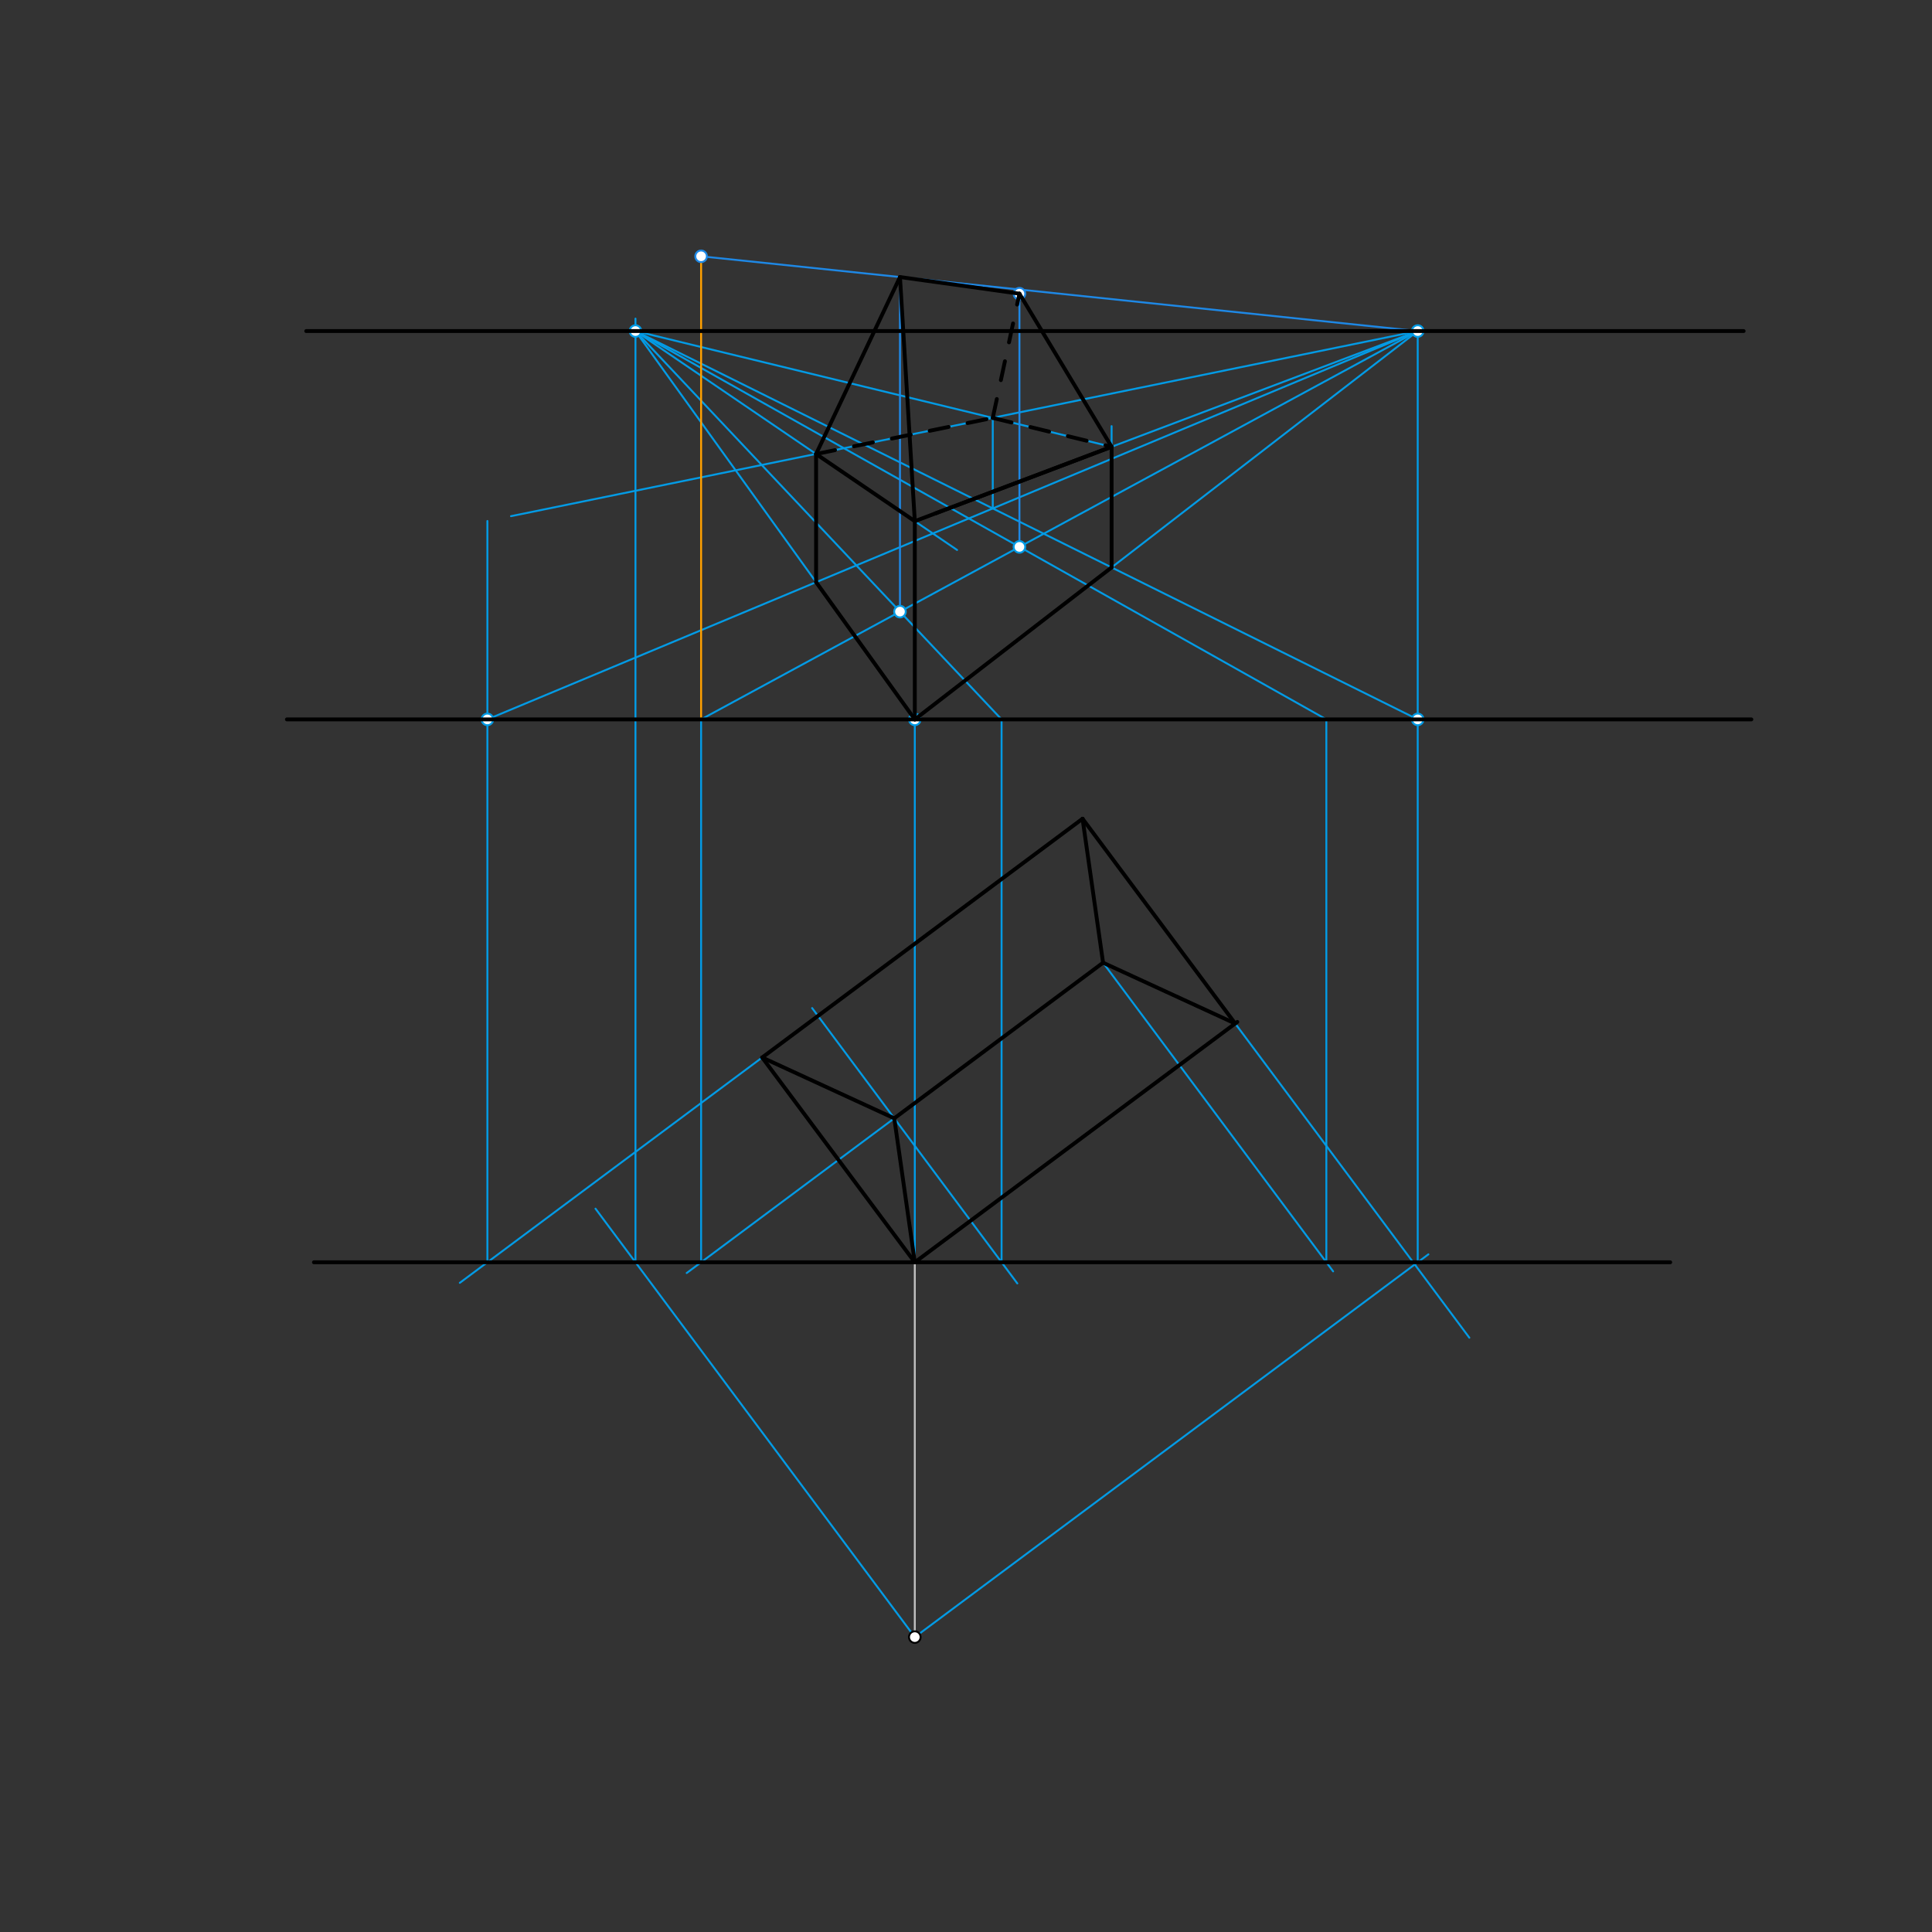 <svg xmlns="http://www.w3.org/2000/svg" class="svg--816" height="100%" preserveAspectRatio="xMidYMid meet" viewBox="0 0 1000 1000" width="100%"><rect x="0" y="0" width="1000" height="1000" fill="#333333" stroke="none"/><defs><marker id="marker-arrow" markerHeight="16" markerUnits="userSpaceOnUse" markerWidth="24" orient="auto-start-reverse" refX="24" refY="4" viewBox="0 0 24 8"><path d="M 0 0 L 24 4 L 0 8 z" stroke="inherit"></path></marker></defs><g class="aux-layer--949"><g class="element--733"><line stroke="#BDBDBD" stroke-dasharray="none" stroke-linecap="round" stroke-width="1" x1="473.5" x2="473.5" y1="653.359" y2="847.359"></line></g><g class="element--733"><line stroke="#039BE5" stroke-dasharray="none" stroke-linecap="round" stroke-width="1" x1="473.5" x2="739.328" y1="847.359" y2="649.242"></line></g><g class="element--733"><line stroke="#039BE5" stroke-dasharray="none" stroke-linecap="round" stroke-width="1" x1="733.804" x2="733.804" y1="653.359" y2="171.359"></line></g><g class="element--733"><line stroke="#039BE5" stroke-dasharray="none" stroke-linecap="round" stroke-width="1" x1="473.5" x2="308.232" y1="847.359" y2="625.607"></line></g><g class="element--733"><line stroke="#039BE5" stroke-dasharray="none" stroke-linecap="round" stroke-width="1" x1="328.915" x2="328.915" y1="653.359" y2="164.91"></line></g><g class="element--733"><line stroke="#039BE5" stroke-dasharray="none" stroke-linecap="round" stroke-width="1" x1="473.5" x2="473.5" y1="653.359" y2="372.359"></line></g><g class="element--733"><line stroke="#039BE5" stroke-dasharray="none" stroke-linecap="round" stroke-width="1" x1="473.5" x2="733.804" y1="372.359" y2="171.359"></line></g><g class="element--733"><line stroke="#039BE5" stroke-dasharray="none" stroke-linecap="round" stroke-width="1" x1="473.5" x2="328.915" y1="372.359" y2="171.359"></line></g><g class="element--733"><line stroke="#039BE5" stroke-dasharray="none" stroke-linecap="round" stroke-width="1" x1="394.5" x2="238.002" y1="547.359" y2="663.994"></line></g><g class="element--733"><line stroke="#039BE5" stroke-dasharray="none" stroke-linecap="round" stroke-width="1" x1="639.326" x2="760.528" y1="529.772" y2="692.397"></line></g><g class="element--733"><line stroke="#039BE5" stroke-dasharray="none" stroke-linecap="round" stroke-width="1" x1="252.272" x2="252.272" y1="653.359" y2="372.359"></line></g><g class="element--733"><line stroke="#039BE5" stroke-dasharray="none" stroke-linecap="round" stroke-width="1" x1="252.272" x2="733.804" y1="372.359" y2="171.359"></line></g><g class="element--733"><line stroke="#039BE5" stroke-dasharray="none" stroke-linecap="round" stroke-width="1" x1="733.804" x2="328.915" y1="372.359" y2="171.359"></line></g><g class="element--733"><line stroke="#039BE5" stroke-dasharray="none" stroke-linecap="round" stroke-width="1" x1="252.272" x2="252.272" y1="372.359" y2="269.66"></line></g><g class="element--733"><line stroke="#039BE5" stroke-dasharray="none" stroke-linecap="round" stroke-width="1" x1="264.497" x2="733.804" y1="267.165" y2="171.359"></line></g><g class="element--733"><line stroke="#039BE5" stroke-dasharray="none" stroke-linecap="round" stroke-width="1" x1="422.413" x2="422.413" y1="301.339" y2="234.877"></line></g><g class="element--733"><line stroke="#039BE5" stroke-dasharray="none" stroke-linecap="round" stroke-width="1" x1="328.915" x2="495.383" y1="171.359" y2="284.66"></line></g><g class="element--733"><line stroke="#039BE5" stroke-dasharray="none" stroke-linecap="round" stroke-width="1" x1="473.5" x2="473.5" y1="372.359" y2="269.1"></line></g><g class="element--733"><line stroke="#039BE5" stroke-dasharray="none" stroke-linecap="round" stroke-width="1" x1="473.5" x2="733.804" y1="269.766" y2="171.359"></line></g><g class="element--733"><line stroke="#039BE5" stroke-dasharray="none" stroke-linecap="round" stroke-width="1" x1="575.362" x2="575.362" y1="293.704" y2="220.563"></line></g><g class="element--733"><line stroke="#039BE5" stroke-dasharray="none" stroke-linecap="round" stroke-width="1" x1="575.362" x2="328.915" y1="231.258" y2="171.359"></line></g><g class="element--733"><line stroke="#039BE5" stroke-dasharray="none" stroke-linecap="round" stroke-width="1" x1="513.855" x2="513.855" y1="263.17" y2="216.282"></line></g><g class="element--733"><line stroke="#039BE5" stroke-dasharray="none" stroke-linecap="round" stroke-width="1" x1="462.877" x2="526.563" y1="578.838" y2="664.29"></line></g><g class="element--733"><line stroke="#039BE5" stroke-dasharray="none" stroke-linecap="round" stroke-width="1" x1="462.877" x2="420.351" y1="578.838" y2="521.778"></line></g><g class="element--733"><line stroke="#039BE5" stroke-dasharray="none" stroke-linecap="round" stroke-width="1" x1="570.949" x2="690.022" y1="498.293" y2="658.061"></line></g><g class="element--733"><line stroke="#039BE5" stroke-dasharray="none" stroke-linecap="round" stroke-width="1" x1="518.416" x2="518.416" y1="653.359" y2="372.359"></line></g><g class="element--733"><line stroke="#039BE5" stroke-dasharray="none" stroke-linecap="round" stroke-width="1" x1="686.517" x2="686.517" y1="653.359" y2="372.359"></line></g><g class="element--733"><line stroke="#039BE5" stroke-dasharray="none" stroke-linecap="round" stroke-width="1" x1="518.416" x2="328.915" y1="372.359" y2="171.359"></line></g><g class="element--733"><line stroke="#039BE5" stroke-dasharray="none" stroke-linecap="round" stroke-width="1" x1="686.517" x2="328.915" y1="372.359" y2="171.359"></line></g><g class="element--733"><line stroke="#039BE5" stroke-dasharray="none" stroke-linecap="round" stroke-width="1" x1="462.877" x2="355.431" y1="578.838" y2="658.915"></line></g><g class="element--733"><line stroke="#039BE5" stroke-dasharray="none" stroke-linecap="round" stroke-width="1" x1="362.886" x2="362.886" y1="653.359" y2="372.359"></line></g><g class="element--733"><line stroke="#039BE5" stroke-dasharray="none" stroke-linecap="round" stroke-width="1" x1="362.886" x2="733.804" y1="372.359" y2="171.359"></line></g><g class="element--733"><line stroke="#FFA000" stroke-dasharray="none" stroke-linecap="round" stroke-width="1" x1="362.886" x2="362.886" y1="372.359" y2="132.66"></line></g><g class="element--733"><line stroke="#1E88E5" stroke-dasharray="none" stroke-linecap="round" stroke-width="1" x1="362.886" x2="733.804" y1="132.66" y2="171.359"></line></g><g class="element--733"><line stroke="#1E88E5" stroke-dasharray="none" stroke-linecap="round" stroke-width="1" x1="465.825" x2="465.825" y1="316.577" y2="143.403"></line></g><g class="element--733"><line stroke="#1E88E5" stroke-dasharray="none" stroke-linecap="round" stroke-width="1" x1="527.659" x2="527.659" y1="283.069" y2="152.01"></line></g><g class="element--733"><circle cx="328.915" cy="171.359" r="3" stroke="#039BE5" stroke-width="1" fill="#ffffff"></circle>}</g><g class="element--733"><circle cx="733.804" cy="171.359" r="3" stroke="#039BE5" stroke-width="1" fill="#ffffff"></circle>}</g><g class="element--733"><circle cx="473.5" cy="372.359" r="3" stroke="#039BE5" stroke-width="1" fill="#ffffff"></circle>}</g><g class="element--733"><circle cx="252.272" cy="372.359" r="3" stroke="#039BE5" stroke-width="1" fill="#ffffff"></circle>}</g><g class="element--733"><circle cx="733.804" cy="372.359" r="3" stroke="#039BE5" stroke-width="1" fill="#ffffff"></circle>}</g><g class="element--733"><circle cx="465.825" cy="316.577" r="3" stroke="#039BE5" stroke-width="1" fill="#ffffff"></circle>}</g><g class="element--733"><circle cx="527.659" cy="283.069" r="3" stroke="#039BE5" stroke-width="1" fill="#ffffff"></circle>}</g><g class="element--733"><circle cx="362.886" cy="132.66" r="3" stroke="#1E88E5" stroke-width="1" fill="#ffffff"></circle>}</g><g class="element--733"><circle cx="527.659" cy="152.01" r="3" stroke="#1E88E5" stroke-width="1" fill="#ffffff"></circle>}</g></g><g class="main-layer--75a"><g class="element--733"><line stroke="#000000" stroke-dasharray="none" stroke-linecap="round" stroke-width="2" x1="394.5" x2="473.5" y1="547.359" y2="653.359"></line></g><g class="element--733"><line stroke="#000000" stroke-dasharray="none" stroke-linecap="round" stroke-width="2" x1="473.5" x2="640.424" y1="653.359" y2="528.954"></line></g><g class="element--733"><line stroke="#000000" stroke-dasharray="none" stroke-linecap="round" stroke-width="2" x1="394.5" x2="560.326" y1="547.359" y2="423.772"></line></g><g class="element--733"><line stroke="#000000" stroke-dasharray="none" stroke-linecap="round" stroke-width="2" x1="560.326" x2="639.326" y1="423.772" y2="529.772"></line></g><g class="element--733"><line stroke="#000000" stroke-dasharray="none" stroke-linecap="round" stroke-width="2" x1="462.877" x2="570.949" y1="578.838" y2="498.293"></line></g><g class="element--733"><line stroke="#000000" stroke-dasharray="none" stroke-linecap="round" stroke-width="2" x1="560.326" x2="570.949" y1="423.772" y2="498.293"></line></g><g class="element--733"><line stroke="#000000" stroke-dasharray="none" stroke-linecap="round" stroke-width="2" x1="570.949" x2="639.326" y1="498.293" y2="529.772"></line></g><g class="element--733"><line stroke="#000000" stroke-dasharray="none" stroke-linecap="round" stroke-width="2" x1="462.877" x2="394.5" y1="578.838" y2="547.359"></line></g><g class="element--733"><line stroke="#000000" stroke-dasharray="none" stroke-linecap="round" stroke-width="2" x1="462.877" x2="473.5" y1="578.838" y2="653.359"></line></g><g class="element--733"><line stroke="#000000" stroke-dasharray="none" stroke-linecap="round" stroke-width="2" x1="473.5" x2="162.5" y1="653.359" y2="653.359"></line></g><g class="element--733"><line stroke="#000000" stroke-dasharray="none" stroke-linecap="round" stroke-width="2" x1="473.5" x2="864.5" y1="653.359" y2="653.359"></line></g><g class="element--733"><line stroke="#000000" stroke-dasharray="none" stroke-linecap="round" stroke-width="2" x1="148.5" x2="906.5" y1="372.359" y2="372.359"></line></g><g class="element--733"><line stroke="#000000" stroke-dasharray="none" stroke-linecap="round" stroke-width="2" x1="158.5" x2="902.5" y1="171.359" y2="171.359"></line></g><g class="element--733"><line stroke="#000000" stroke-dasharray="none" stroke-linecap="round" stroke-width="2" x1="422.413" x2="422.413" y1="234.996" y2="301.339"></line></g><g class="element--733"><line stroke="#000000" stroke-dasharray="none" stroke-linecap="round" stroke-width="2" x1="422.413" x2="473.5" y1="301.339" y2="372.359"></line></g><g class="element--733"><line stroke="#000000" stroke-dasharray="none" stroke-linecap="round" stroke-width="2" x1="473.5" x2="473.5" y1="372.359" y2="269.766"></line></g><g class="element--733"><line stroke="#000000" stroke-dasharray="none" stroke-linecap="round" stroke-width="2" x1="473.5" x2="422.413" y1="269.766" y2="234.996"></line></g><g class="element--733"><line stroke="#000000" stroke-dasharray="none" stroke-linecap="round" stroke-width="2" x1="473.5" x2="575.362" y1="372.359" y2="293.704"></line></g><g class="element--733"><line stroke="#000000" stroke-dasharray="none" stroke-linecap="round" stroke-width="2" x1="575.362" x2="575.362" y1="293.704" y2="231.258"></line></g><g class="element--733"><line stroke="#000000" stroke-dasharray="none" stroke-linecap="round" stroke-width="2" x1="484.061" x2="575.362" y1="265.774" y2="231.258"></line></g><g class="element--733"><line stroke="#000000" stroke-dasharray="none" stroke-linecap="round" stroke-width="2" x1="575.362" x2="473.5" y1="231.258" y2="269.766"></line></g><g class="element--733"><line stroke="#000000" stroke-dasharray="10" stroke-linecap="round" stroke-width="2" x1="422.413" x2="513.855" y1="234.996" y2="216.309"></line></g><g class="element--733"><line stroke="#000000" stroke-dasharray="10" stroke-linecap="round" stroke-width="2" x1="513.855" x2="575.362" y1="216.309" y2="231.258"></line></g><g class="element--733"><line stroke="#000000" stroke-dasharray="none" stroke-linecap="round" stroke-width="2" x1="422.413" x2="465.825" y1="234.996" y2="143.403"></line></g><g class="element--733"><line stroke="#000000" stroke-dasharray="none" stroke-linecap="round" stroke-width="2" x1="473.5" x2="465.825" y1="269.766" y2="143.403"></line></g><g class="element--733"><line stroke="#000000" stroke-dasharray="none" stroke-linecap="round" stroke-width="2" x1="575.362" x2="527.659" y1="231.258" y2="152.01"></line></g><g class="element--733"><line stroke="#000000" stroke-dasharray="none" stroke-linecap="round" stroke-width="2" x1="465.825" x2="527.659" y1="143.403" y2="152.01"></line></g><g class="element--733"><line stroke="#000000" stroke-dasharray="10" stroke-linecap="round" stroke-width="2" x1="513.855" x2="527.659" y1="216.309" y2="152.01"></line></g><g class="element--733"><circle cx="473.5" cy="847.359" r="3" stroke="#000000" stroke-width="1" fill="#ffffff"></circle>}</g></g><g class="snaps-layer--ac6"></g><g class="temp-layer--52d"></g></svg>